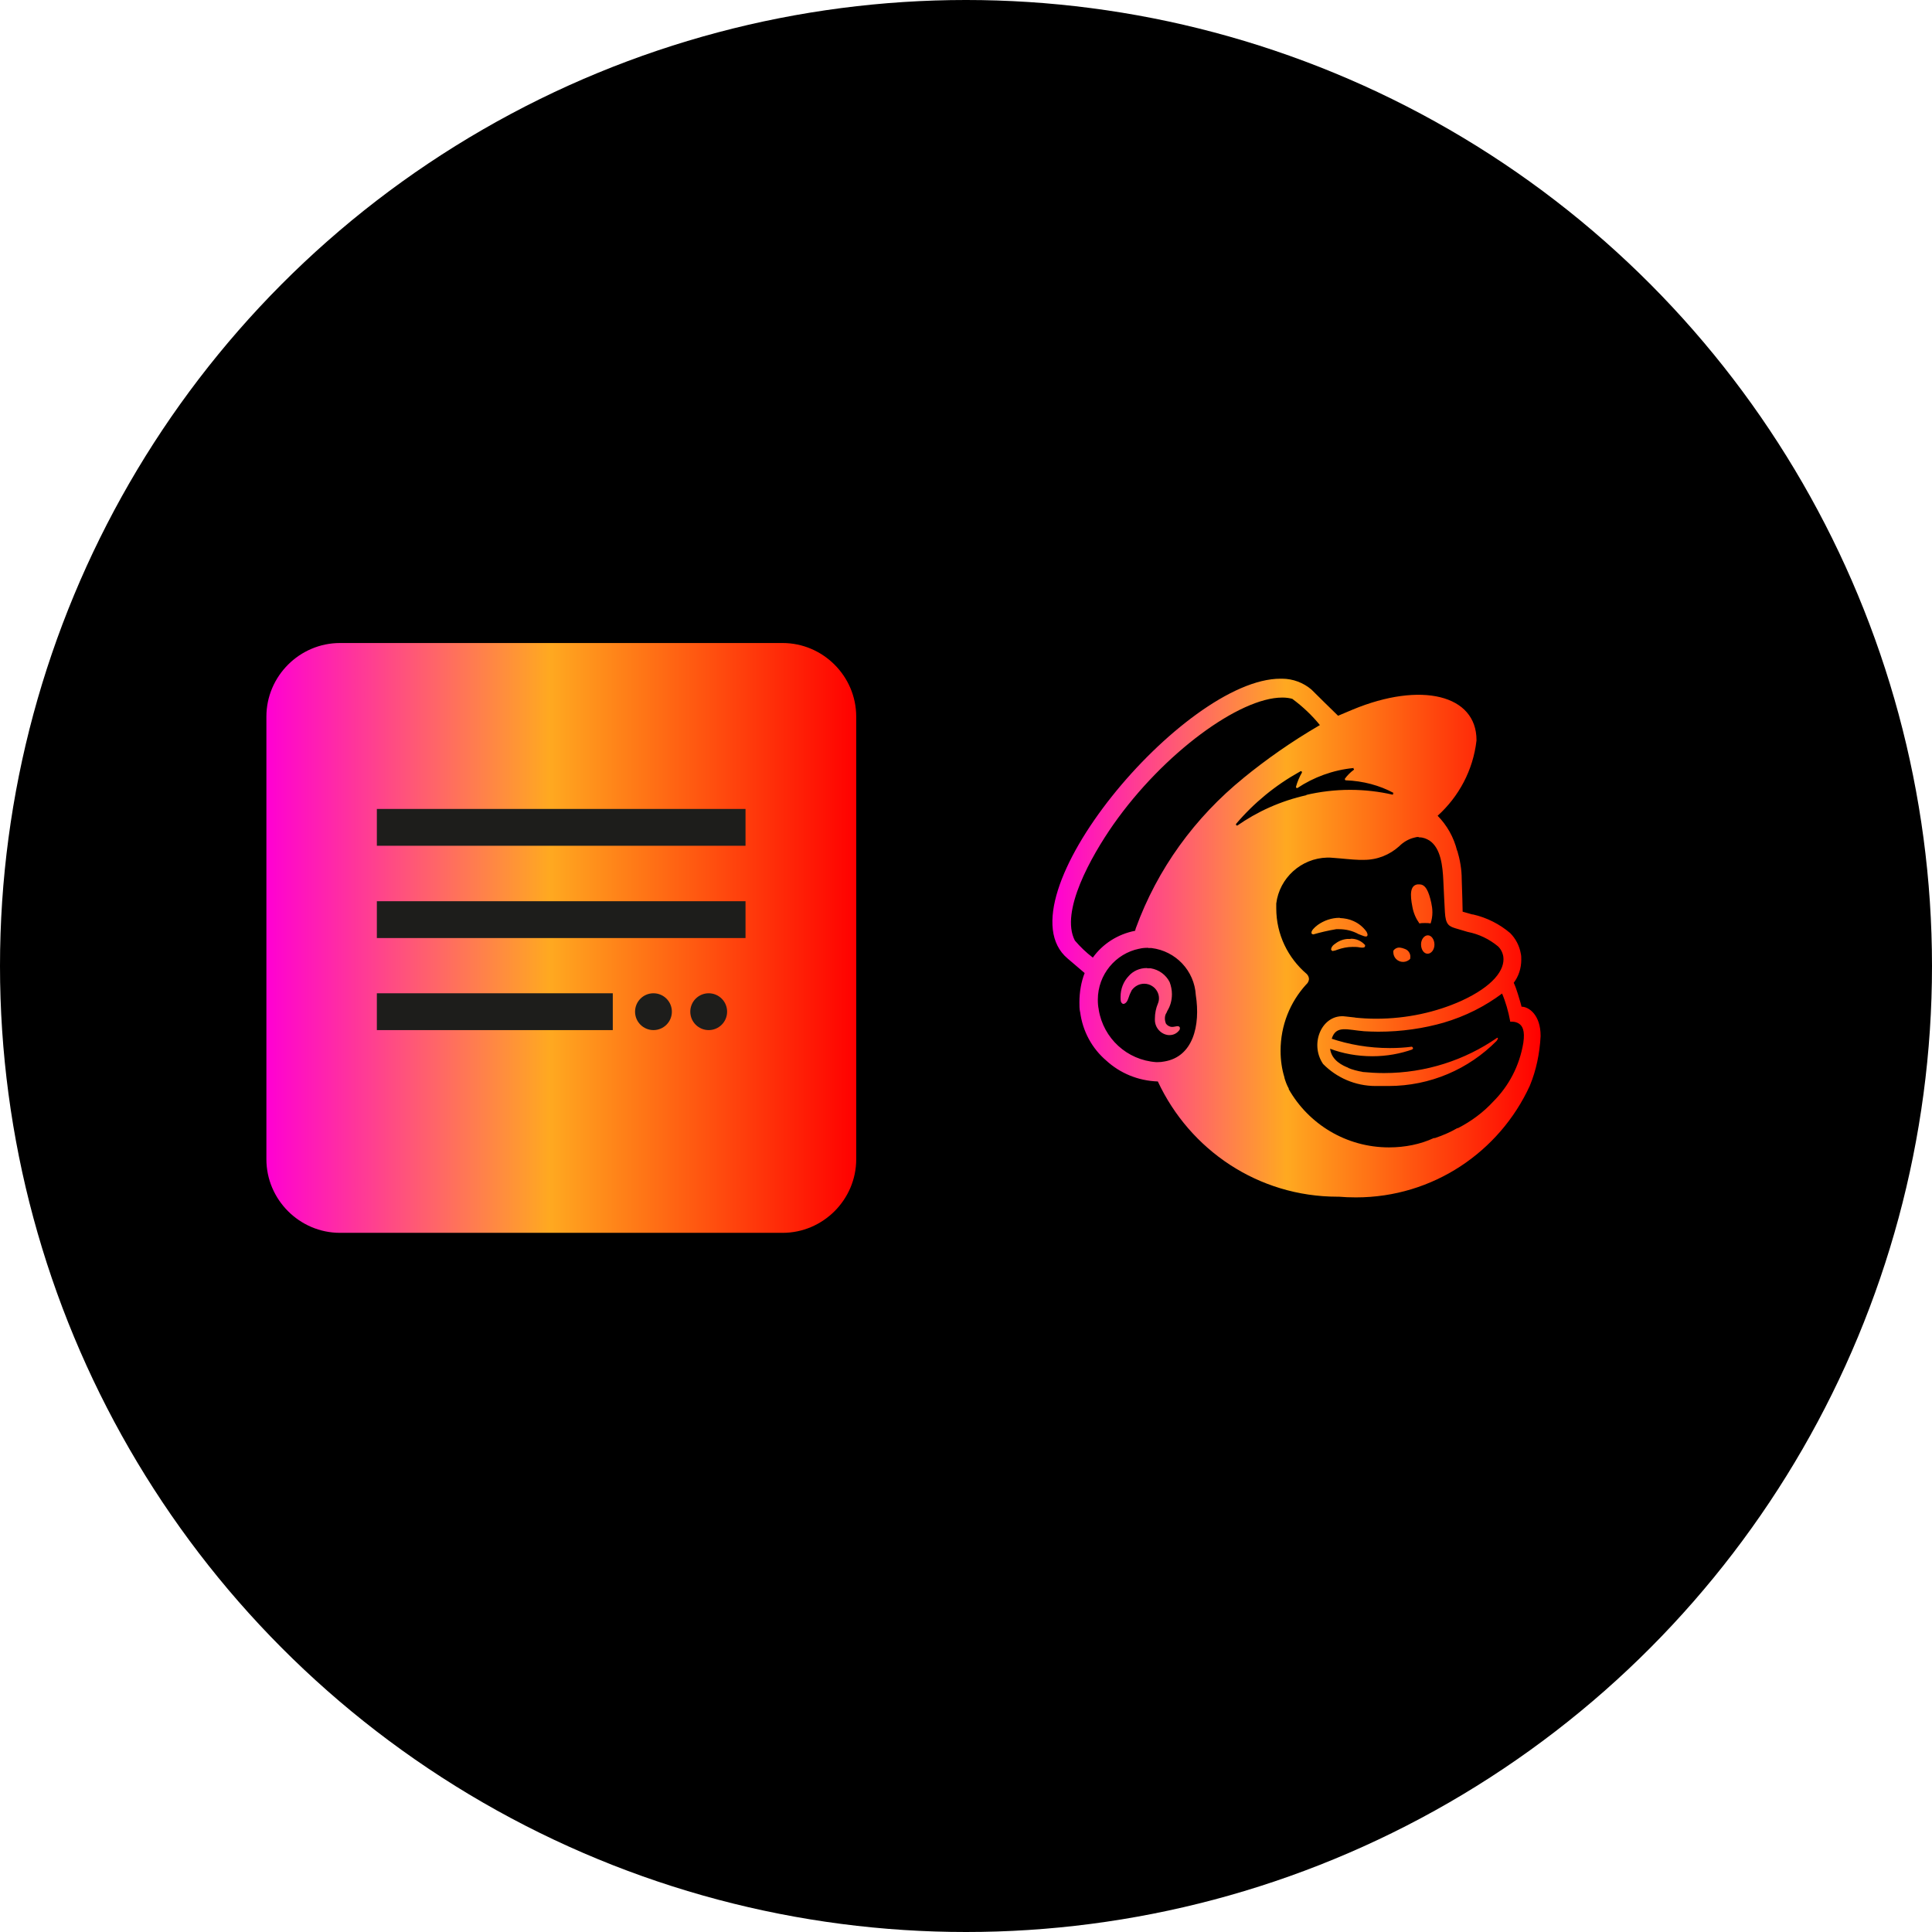 <?xml version="1.0" encoding="UTF-8"?> <svg xmlns="http://www.w3.org/2000/svg" xmlns:xlink="http://www.w3.org/1999/xlink" id="a" viewBox="0 0 85 85"><defs><linearGradient id="f" data-name="Dégradé sans nom" x1="36.24" y1="51.69" x2="34.43" y2="51.06" gradientTransform="translate(0 86) scale(1 -1)" gradientUnits="userSpaceOnUse"><stop offset="0" stop-color="#ff00d3"></stop><stop offset=".48" stop-color="#ffa920"></stop><stop offset="1" stop-color="red"></stop></linearGradient><linearGradient id="g" data-name="Dégradé sans nom 2" x1="11.72" y1="44.73" x2="37.67" y2="44.73" gradientTransform="translate(0 86) scale(1 -1)" gradientUnits="userSpaceOnUse"><stop offset="0" stop-color="#ff00d3"></stop><stop offset=".48" stop-color="#ffa920"></stop><stop offset="1" stop-color="red"></stop></linearGradient><linearGradient id="h" data-name="Dégradé sans nom 2" x1="46.3" y1="41.27" x2="67.77" y2="41.27" gradientTransform="matrix(1,0,0,1,0,0)" xlink:href="#g"></linearGradient></defs><g id="b"><g id="c"><g id="d"><circle id="e" cx="42.5" cy="42.5" r="42.5" style="stroke-width: 0px;"></circle></g></g></g><path d="m35.34,35.58c.53,0,.96-.43.96-.96s-.43-.96-.96-.96-.96.43-.96.96.43.96.96.96Zm0-1.28c.18,0,.32.14.32.32s-.14.32-.32.32-.32-.14-.32-.32.14-.32.32-.32Z" style="fill: url(#f); stroke-width: 0px;"></path><path d="m14.96,28.29h19.47c1.78,0,3.24,1.46,3.24,3.24v19.47c0,1.78-1.46,3.24-3.24,3.24H14.96c-1.78,0-3.24-1.46-3.24-3.24v-19.47c0-1.78,1.46-3.24,3.24-3.24Z" style="fill: url(#g); stroke-width: 0px;"></path><rect x="16.58" y="35.59" width="16.22" height="1.62" style="fill: #1d1d1b; stroke-width: 0px;"></rect><rect x="16.58" y="39.65" width="16.22" height="1.62" style="fill: #1d1d1b; stroke-width: 0px;"></rect><rect x="16.58" y="43.7" width="10.38" height="1.62" style="fill: #1d1d1b; stroke-width: 0px;"></rect><circle cx="31.18" cy="44.51" r=".81" style="fill: #1d1d1b; stroke-width: 0px;"></circle><circle cx="28.75" cy="44.51" r=".81" style="fill: #1d1d1b; stroke-width: 0px;"></circle><path d="m50.45,42.59h0c-.31,0-.6.13-.79.35h0c-.23.24-.36.56-.36.92,0,.07,0,.15.02.22h0c.03.06.07.08.09.09.06,0,.15-.04.21-.19l.02-.05c.04-.13.09-.25.15-.36h0c.12-.17.32-.29.55-.29.13,0,.26.04.36.11h0c.17.11.29.31.29.53,0,.09-.02.17-.05.24h0c-.08.19-.13.42-.13.66v.02h0s0,.02,0,.03c0,.35.27.64.6.67h0s.03,0,.05,0c.19,0,.35-.1.44-.24h0s.01-.03.01-.05c0-.03,0-.05-.02-.07h0c-.04-.05-.11-.03-.17-.02-.05.01-.1.02-.15.02h0c-.11,0-.21-.06-.27-.14h0c-.03-.07-.05-.15-.05-.23,0-.09.02-.18.07-.25h0s.02-.05.04-.09c.13-.21.2-.46.2-.73,0-.19-.04-.37-.1-.53h0c-.16-.32-.47-.55-.84-.61h0s-.08,0-.13,0h0,0Zm.07-.88s.09,0,.14,0c1.07.13,1.89,1,1.95,2.07h0c.21,1.34-.12,2.71-1.38,2.92-.09.02-.2.03-.31.03-.02,0-.03,0-.05,0h0c-1.29-.09-2.32-1.05-2.53-2.3v-.02c-.03-.13-.04-.28-.04-.43,0-1.1.78-2.03,1.82-2.24h.01c.11-.03.24-.04.38-.04h0Zm11.05-.02s-.01,0-.02,0c-.1,0-.2.06-.25.14h0s0,.04,0,.06c0,.24.19.43.43.43.12,0,.23-.05.31-.13h0s.01-.06.01-.1c0-.16-.1-.29-.24-.34h0c-.07-.03-.14-.05-.22-.06h0Zm-2.15-.38h0s-.1,0-.15,0h0c-.22.02-.41.11-.57.24h0c-.07.05-.13.13-.14.22h0s.03.07.07.07h0c.08-.01.15-.03.22-.06h0c.2-.07.42-.12.66-.12.1,0,.2,0,.3.02h-.01c.15.02.22.02.25-.03,0-.01.01-.03.01-.04,0-.02,0-.04-.02-.05h0c-.15-.16-.36-.26-.59-.26-.01,0-.02,0-.03,0h0,0Zm3.4-.16c-.16,0-.3.18-.3.4,0,.22.12.41.29.41.16,0,.3-.18.3-.4,0-.22-.13-.41-.29-.41h0Zm-3.88-.77h0c-.36,0-.69.12-.96.31h0c-.15.11-.3.26-.28.36,0,.03.03.05.08.06.28-.08.64-.17,1.01-.23h.06s.04,0,.06,0c.3,0,.58.07.83.2h-.01c.23.09.37.16.42.1.03-.04.02-.1-.03-.19-.15-.21-.35-.37-.58-.47h0c-.17-.08-.38-.12-.59-.13h0,0Zm3.48-1.47s-.04,0-.06,0h0c-.32.05-.33.44-.22.99.05.28.16.52.31.73h0c.07-.02.15-.02.24-.02s.17,0,.25.02h0c.05-.15.08-.31.08-.49,0-.15-.02-.28-.05-.42h0c-.11-.5-.25-.82-.53-.81h0Zm-.02-2.07h.05c.16,0,.31.06.44.14h0c.51.34.58,1.15.61,1.75.01.34.06,1.17.07,1.4.03.54.17.62.46.71.16.05.31.09.54.16.51.1.95.32,1.33.63h0c.13.12.21.28.24.46h0c.08.58-.45,1.3-1.84,1.94-1.11.5-2.4.79-3.76.79-.32,0-.63-.02-.93-.05h.04s-.45-.05-.45-.05c-1.02-.14-1.61,1.18-.99,2.09.59.6,1.41.97,2.32.97.08,0,.16,0,.24,0h-.01c.1,0,.21,0,.32,0,1.86,0,3.54-.75,4.76-1.98h0s.04-.05.05-.08h0c.03-.06,0-.08-.04-.05-1.39.96-3.11,1.54-4.96,1.54-.33,0-.65-.02-.97-.05h.04c-.24-.04-.46-.1-.66-.18h.03c-.24-.09-.75-.32-.81-.84.55.21,1.19.33,1.86.33.63,0,1.23-.11,1.79-.31h-.04s.04-.02.04-.05h0s-.03-.06-.06-.06c0,0,0,0,0,0h0c-.29.04-.62.06-.96.06-.92,0-1.8-.15-2.62-.43l.06.02c.19-.61.68-.39,1.43-.33.19.01.4.02.62.02,1.01,0,1.99-.14,2.92-.41l-.07.02c.99-.29,1.85-.73,2.61-1.3h-.02c.16.37.28.79.36,1.22v.03s.06,0,.09,0c.11,0,.21.03.29.08h0c.16.1.28.31.2.85-.17,1.02-.64,1.9-1.32,2.58h0c-.44.48-.97.87-1.55,1.17h-.03c-.29.17-.63.32-.99.44h-.05c-.58.27-1.26.41-1.97.41-1.89,0-3.54-1.03-4.41-2.56v-.03c-.08-.14-.14-.3-.19-.47v-.02c-.11-.35-.17-.75-.17-1.17,0-1.12.42-2.14,1.12-2.91h0c.07-.06.12-.14.13-.24h0c0-.09-.04-.17-.1-.23h0c-.82-.7-1.34-1.73-1.34-2.89,0-.07,0-.14,0-.21h0c.14-1.12,1.09-1.99,2.24-2.02h0c.08,0,.17,0,.25.01.43.03.81.08,1.16.09.06,0,.13,0,.21,0,.6,0,1.14-.23,1.55-.6h0c.18-.18.41-.32.67-.38h0c.06-.02.13-.03.2-.03h0Zm-2.87-3.04h0s.04.02.04.04c0,.01,0,.02-.01.03h0c-.15.11-.28.24-.39.39h0s0,.02,0,.03c0,.02.02.04.04.04h0c.76.03,1.48.22,2.11.56h-.03s.01.09-.03.07c-.56-.13-1.2-.21-1.86-.21s-1.33.08-1.96.23h.06c-1.17.26-2.19.73-3.09,1.36l.03-.02s-.01,0-.02,0c-.02,0-.04-.02-.04-.04,0,0,0-.02,0-.03h0c.79-.93,1.73-1.7,2.79-2.29l.05-.03s.01,0,.02,0c.02,0,.04.02.04.04,0,0,0,.01,0,.02h0c-.11.19-.2.4-.26.62v.02s0,0,0,0c0,.02.02.04.04.04,0,0,.02,0,.02,0h0c.71-.47,1.55-.79,2.47-.88h.02s0,0,0,0Zm-3.12-3.11h.02c.15,0,.3.02.44.06h-.01c.46.34.86.72,1.21,1.15h0c-1.27.74-2.36,1.51-3.39,2.35l.04-.03c-2.15,1.74-3.8,4.01-4.75,6.62l-.03.11c-.77.15-1.43.58-1.86,1.18h0c-.29-.22-.55-.47-.79-.75h0c-.66-1.27.72-3.71,1.69-5.1,2.21-3.15,5.56-5.59,7.43-5.59h0Zm-.07-.83c-4.25-.01-12.43,9.73-9.37,12.31l.75.64c-.15.38-.23.83-.23,1.29,0,.15,0,.29.03.43v-.02c.11.87.53,1.62,1.15,2.15h0c.6.55,1.39.89,2.27.92h0c1.41,3.02,4.42,5.07,7.91,5.07h.06,0c.22.02.48.03.75.03,3.39,0,6.31-2.01,7.64-4.9l.02-.05c.26-.63.42-1.37.46-2.14v-.02c0-.91-.51-1.28-.84-1.28,0-.03-.07-.27-.16-.56-.06-.2-.12-.36-.19-.51v.03c.22-.29.34-.64.34-1.03,0-.09,0-.18-.02-.26h0c-.06-.35-.23-.67-.47-.91h0c-.46-.39-1.02-.68-1.64-.82h-.03s-.42-.12-.42-.12c0-.02-.02-1-.04-1.42,0-.45-.08-.88-.2-1.28v.03c-.15-.61-.45-1.13-.86-1.55h0c.93-.84,1.56-2,1.71-3.31v-.02c0-1.99-2.44-2.59-5.45-1.34l-.64.27c-.39-.38-.78-.76-1.17-1.15-.35-.3-.81-.48-1.3-.48-.02,0-.04,0-.06,0h0Z" style="fill: url(#h); stroke-width: 0px;"></path></svg> 